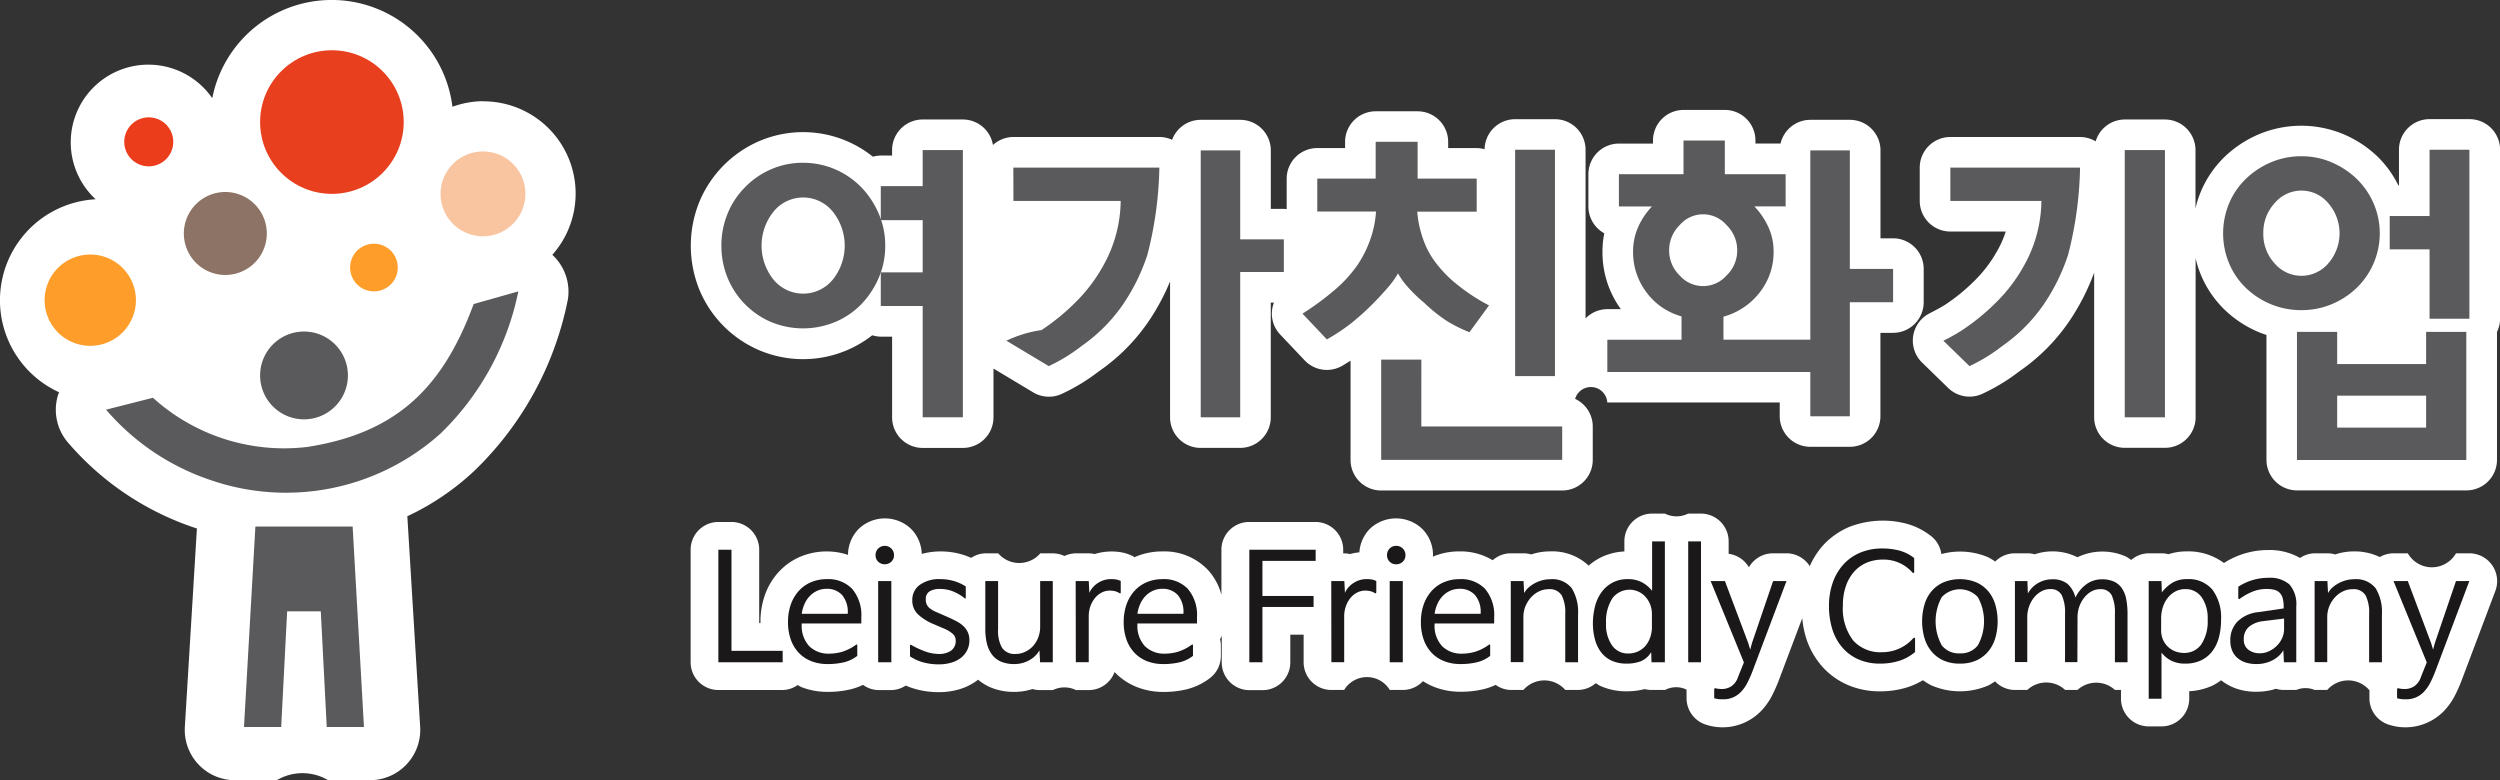 <svg xmlns="http://www.w3.org/2000/svg" width="118.895" height="37.1" viewBox="0 0 118.895 37.1">
  <rect x="0" y="0" width="118.895" height="37.1" fill="#333333" stroke="none"/>
  <g id="footer-4" transform="translate(-536.936 -39.317)">
    <path id="패스_1424" data-name="패스 1424" d="M559.906,44.129a4.353,4.353,0,0,0-1.453.266,5.787,5.787,0,0,0-11.422-.408,3.692,3.692,0,1,0-5.546,4.807,4.81,4.81,0,0,0-1.735,9.18c-.013.033-.034.061-.045.1a2.39,2.39,0,0,0,.449,2.272,13.637,13.637,0,0,0,6.08,4.084l.067.017-.574,9.44a2.391,2.391,0,0,0,2.385,2.535H550.1a2.391,2.391,0,0,1,2.441,0h1.991a2.393,2.393,0,0,0,2.386-2.535l-.61-10.019a12.142,12.142,0,0,0,3.228-2.2,15.476,15.476,0,0,0,4.411-8.132,2.386,2.386,0,0,0-.743-2.1,4.386,4.386,0,0,0-3.3-7.3Z" fill="#fff"/>
    <path id="패스_1425" data-name="패스 1425" d="M628.423,53.691V52.106a1.456,1.456,0,0,0-1.455-1.455h-.6v-4.18a1.454,1.454,0,0,0-1.455-1.455h-1.879a1.456,1.456,0,0,0-1.418,1.126h-1.195V46a1.454,1.454,0,0,0-1.455-1.455H617A1.455,1.455,0,0,0,615.549,46v.145h-1.617a1.456,1.456,0,0,0-1.455,1.455v1.535a1.457,1.457,0,0,0,.755,1.277,4.405,4.405,0,0,0-.085.864,4.58,4.58,0,0,0,.875,2.744h-.645a1.442,1.442,0,0,0-1.035.441v-8.02a1.454,1.454,0,0,0-1.455-1.455h-1.894a1.454,1.454,0,0,0-1.453,1.428,1.467,1.467,0,0,0-.377-.055h-1.355v-.294a1.455,1.455,0,0,0-1.454-1.455H602.36a1.456,1.456,0,0,0-1.455,1.455v.294h-1.322a1.455,1.455,0,0,0-1.455,1.455v1.45a1.21,1.21,0,0,0-.135-.014h-.62V46.471a1.455,1.455,0,0,0-1.455-1.455h-1.879a1.452,1.452,0,0,0-1.36.95,1.433,1.433,0,0,0-.6-.134h-6.946a1.446,1.446,0,0,0-.974.381A1.452,1.452,0,0,0,582.728,45h-1.911a1.455,1.455,0,0,0-1.455,1.455v.26h-.538a1.459,1.459,0,0,0-.375.055,5.3,5.3,0,0,0-5.426-.733,5.4,5.4,0,0,0-2.831,2.889,5.563,5.563,0,0,0,0,4.155,5.355,5.355,0,0,0,2.844,2.889,5.334,5.334,0,0,0,5.383-.708,1.436,1.436,0,0,0,.406.065h.538v3.837a1.454,1.454,0,0,0,1.455,1.455h1.911a1.454,1.454,0,0,0,1.455-1.455V56.845l1.888,1.132a1.455,1.455,0,0,0,1.36.072,9.074,9.074,0,0,0,1.689-1.017l.122-.089a9.108,9.108,0,0,0,2.339-2.373,10.537,10.537,0,0,0,1-1.869v6.462a1.454,1.454,0,0,0,1.455,1.455h1.879a1.455,1.455,0,0,0,1.455-1.455V53.708h.152a1.439,1.439,0,0,0,.3,1.522l1.16,1.225a1.452,1.452,0,0,0,1.777.263c.143-.081.271-.166.406-.249v4.72a1.454,1.454,0,0,0,1.455,1.455h8.608a1.454,1.454,0,0,0,1.455-1.455V59.6a1.452,1.452,0,0,0-.839-1.314.782.782,0,0,1,1.531.172h8.2v.653a1.456,1.456,0,0,0,1.455,1.455h1.879a1.455,1.455,0,0,0,1.455-1.455V55.146h.6A1.456,1.456,0,0,0,628.423,53.691Z" fill="#fff"/>
    <path id="패스_1426" data-name="패스 1426" d="M654.376,44.983h-1.895a1.455,1.455,0,0,0-1.455,1.455v1.7H651a5.066,5.066,0,0,0-.972-1.355,5.4,5.4,0,0,0-1.615-1.073,5.212,5.212,0,0,0-4.068,0,5.394,5.394,0,0,0-1.621,1.075,4.992,4.992,0,0,0-1.114,1.631,4.9,4.9,0,0,0-.261.81v-2.77A1.456,1.456,0,0,0,639.9,45h-1.911a1.449,1.449,0,0,0-1.387,1.04,1.452,1.452,0,0,0-.737-.207H629.69a1.456,1.456,0,0,0-1.455,1.455v1.585a1.456,1.456,0,0,0,1.455,1.455h2.634a4.575,4.575,0,0,1-.415.938,6.214,6.214,0,0,1-1.008,1.342,9.127,9.127,0,0,1-1.48,1.217c-.006,0-.173.115-.731.4a1.455,1.455,0,0,0-.345,2.333l1.242,1.209a1.454,1.454,0,0,0,1.627.278,9.064,9.064,0,0,0,1.693-1.02l.118-.086a9.145,9.145,0,0,0,2.34-2.373,10.713,10.713,0,0,0,1.165-2.285v6.878a1.454,1.454,0,0,0,1.455,1.455H639.9a1.455,1.455,0,0,0,1.455-1.455V51.6a4.81,4.81,0,0,0,.26.81,4.971,4.971,0,0,0,1.117,1.634,5.254,5.254,0,0,0,1.633,1.072c.117.05.238.09.359.131v5.937a1.455,1.455,0,0,0,1.455,1.455h8.054a1.454,1.454,0,0,0,1.455-1.455V55.1a1.44,1.44,0,0,0,.147-.625V46.438A1.455,1.455,0,0,0,654.376,44.983Z" fill="#fff"/>
    <circle id="타원_198" data-name="타원 198" cx="3.415" cy="3.415" r="3.415" transform="translate(549.306 41.707)" fill="#e8401f"/>
    <path id="패스_1427" data-name="패스 1427" d="M561.923,48.537a2.017,2.017,0,1,1-2.017-2.017A2.017,2.017,0,0,1,561.923,48.537Z" fill="#f9c4a0"/>
    <path id="패스_1428" data-name="패스 1428" d="M549.625,50.421a1.973,1.973,0,1,1-1.973-1.973A1.974,1.974,0,0,1,549.625,50.421Z" fill="#8c7365"/>
    <path id="패스_1429" data-name="패스 1429" d="M553.482,57.172a2.088,2.088,0,1,1-2.088-2.088A2.088,2.088,0,0,1,553.482,57.172Z" fill="#5a5a5c"/>
    <path id="패스_1430" data-name="패스 1430" d="M543.4,53.593a2.171,2.171,0,1,1-2.171-2.171A2.171,2.171,0,0,1,543.4,53.593Z" fill="#fe9d2a"/>
    <path id="패스_1431" data-name="패스 1431" d="M555.853,52.041a1.133,1.133,0,1,1-1.132-1.133A1.132,1.132,0,0,1,555.853,52.041Z" fill="#fe9d2a"/>
    <path id="패스_1432" data-name="패스 1432" d="M545.176,46.062a1.165,1.165,0,1,1-1.164-1.164A1.164,1.164,0,0,1,545.176,46.062Z" fill="#eb3d1c"/>
    <path id="패스_1433" data-name="패스 1433" d="M541.98,58.8l2.23-.566a9.291,9.291,0,0,0,7.361,2.336c4.282-.673,6.441-2.867,7.892-6.795l2.124-.6a13.006,13.006,0,0,1-3.7,6.76,11,11,0,0,1-10.957,2.206A11.251,11.251,0,0,1,541.98,58.8Z" fill="#5a5a5c"/>
    <path id="패스_1434" data-name="패스 1434" d="M553.707,64.359h-4.625l-.543,9.533h1.77l.283-5.5h1.6l.283,5.5h1.77Z" fill="#5a5a5c"/>
    <g id="그룹_858" data-name="그룹 858">
      <path id="패스_1435" data-name="패스 1435" d="M580.817,48.169h-1.993v1.618h1.993V52.27h-1.993v1.6h1.993v5.292h1.911V46.454h-1.911Z" fill="#5a5a5c"/>
      <path id="패스_1436" data-name="패스 1436" d="M578.726,49.477a4.15,4.15,0,0,0-.833-1.258,3.857,3.857,0,0,0-2.761-1.161,3.767,3.767,0,0,0-1.527.311,3.838,3.838,0,0,0-1.234.85,3.764,3.764,0,0,0-.832,1.258,3.947,3.947,0,0,0-.295,1.518,4,4,0,0,0,.295,1.536,3.89,3.89,0,0,0,2.066,2.1,3.982,3.982,0,0,0,3.047,0,3.74,3.74,0,0,0,1.241-.841,4.162,4.162,0,0,0,.833-1.258,3.83,3.83,0,0,0,.31-1.536A3.783,3.783,0,0,0,578.726,49.477Zm-2.189,3.144a1.824,1.824,0,0,1-2.81,0,2.584,2.584,0,0,1,0-3.243,1.81,1.81,0,0,1,2.81,0,2.584,2.584,0,0,1,0,3.243Z" fill="#5a5a5c"/>
      <path id="패스_1437" data-name="패스 1437" d="M595.918,46.47h-1.878V59.163h1.878v-6.91h2.075V50.7h-2.075Z" fill="#5a5a5c"/>
      <path id="패스_1438" data-name="패스 1438" d="M604.533,56.419h-1.911v4.77h8.609V59.6h-6.7Z" fill="#5a5a5c"/>
      <path id="패스_1439" data-name="패스 1439" d="M603.422,52.319a3.709,3.709,0,0,0,.425.6,7.09,7.09,0,0,0,.832.808,7.48,7.48,0,0,0,1.022.826,6.506,6.506,0,0,0,1.119.563l.931-1.274a9,9,0,0,1-1.479-.964,5.778,5.778,0,0,1-1.1-1.127,4.021,4.021,0,0,1-.564-1.087,4.985,4.985,0,0,1-.27-1.282h2.827V47.81h-2.81V46.062H602.36V47.81h-2.777v1.568h2.794a4.932,4.932,0,0,1-.3,1.4,5.207,5.207,0,0,1-.6,1.168,6.3,6.3,0,0,1-1.143,1.225,13.249,13.249,0,0,1-1.454,1.062l1.159,1.225a9.057,9.057,0,0,0,1.177-.784,11.952,11.952,0,0,0,.964-.866c.283-.283.535-.555.759-.816A3.969,3.969,0,0,0,603.422,52.319Z" fill="#5a5a5c"/>
      <rect id="사각형_827" data-name="사각형 827" width="1.895" height="10.766" transform="translate(608.992 46.438)" fill="#5a5a5c"/>
      <path id="패스_1440" data-name="패스 1440" d="M624.91,46.47h-1.879V59.115h1.879V53.691h2.058V52.106H624.91Z" fill="#5a5a5c"/>
      <path id="패스_1441" data-name="패스 1441" d="M618.9,54.377a3.257,3.257,0,0,0,1.716-1.143,3.082,3.082,0,0,0,.669-1.961,2.767,2.767,0,0,0-.253-1.168,3.564,3.564,0,0,0-.661-.972h1.486V47.6h-2.891V46H617v1.6h-3.072v1.536H615.5a3.41,3.41,0,0,0-.653.972,2.822,2.822,0,0,0-.245,1.168,3.151,3.151,0,0,0,.637,1.944,3.087,3.087,0,0,0,1.667,1.143v1.112h-3.529v1.535H623.5V55.472H618.9Zm-2.083-1.96a1.647,1.647,0,0,1-.5-1.193,1.67,1.67,0,0,1,.5-1.2,1.466,1.466,0,0,1,2.231,0,1.658,1.658,0,0,1,.506,1.2,1.636,1.636,0,0,1-.506,1.193,1.483,1.483,0,0,1-2.231,0Z" fill="#5a5a5c"/>
      <rect id="사각형_828" data-name="사각형 828" width="1.911" height="12.709" transform="translate(637.985 46.454)" fill="#5a5a5c"/>
      <path id="패스_1442" data-name="패스 1442" d="M629.69,48.872h4.331a6.389,6.389,0,0,1-.838,3.095,7.624,7.624,0,0,1-1.242,1.658,10.462,10.462,0,0,1-1.682,1.389,8.026,8.026,0,0,1-.9.506l1.242,1.209a8.117,8.117,0,0,0,1.568-.964,7.752,7.752,0,0,0,1.977-1.993,9.325,9.325,0,0,0,1.146-2.343,17.789,17.789,0,0,0,.568-4.142H629.69Z" fill="#5a5a5c"/>
      <path id="패스_1443" data-name="패스 1443" d="M647.834,53.781a3.835,3.835,0,0,0,1.184-.776,3.617,3.617,0,0,0,.8-1.16,3.611,3.611,0,0,0,0-2.859,3.627,3.627,0,0,0-.8-1.16,3.949,3.949,0,0,0-1.184-.784,3.6,3.6,0,0,0-1.446-.294,3.642,3.642,0,0,0-1.463.294,3.923,3.923,0,0,0-1.184.784,3.529,3.529,0,0,0-.792,1.16,3.716,3.716,0,0,0,0,2.859,3.518,3.518,0,0,0,.792,1.16,3.811,3.811,0,0,0,1.184.776,3.741,3.741,0,0,0,1.463.285A3.693,3.693,0,0,0,647.834,53.781Zm-3.259-3.373a2.055,2.055,0,0,1,.539-1.43,1.658,1.658,0,0,1,2.548,0,2.176,2.176,0,0,1,0,2.867,1.674,1.674,0,0,1-2.548,0A2.046,2.046,0,0,1,644.575,50.408Z" fill="#5a5a5c"/>
      <path id="패스_1444" data-name="패스 1444" d="M652.481,46.438v3.153h-1.895v1.584h1.895v3.3h1.895V46.438Z" fill="#5a5a5c"/>
      <path id="패스_1445" data-name="패스 1445" d="M652.317,56.631h-4.23V55.1h-1.912v6.093h8.054V55.1h-1.912Zm0,3.023h-4.23v-1.52h4.23Z" fill="#5a5a5c"/>
      <path id="패스_1446" data-name="패스 1446" d="M585.133,48.872h5.1a6.4,6.4,0,0,1-.837,3.095,7.627,7.627,0,0,1-1.242,1.658,10.472,10.472,0,0,1-1.683,1.389,5.839,5.839,0,0,0-1.673.506l2.016,1.209a8.162,8.162,0,0,0,1.569-.964,7.765,7.765,0,0,0,1.976-1.993,9.291,9.291,0,0,0,1.146-2.343,17.737,17.737,0,0,0,.568-4.142h-6.945Z" fill="#5a5a5c"/>
    </g>
    <path id="패스_1447" data-name="패스 1447" d="M655.459,66.2a1.322,1.322,0,0,0-1.085-.569h-.636a1.319,1.319,0,0,1-2.291,0h-.679a1.305,1.305,0,0,0-.653.178,2.782,2.782,0,0,0-1.235-.269,2.832,2.832,0,0,0-.688.087c-.067.017-.133.037-.2.058a1.316,1.316,0,0,0-.374-.054h-.608a1.282,1.282,0,0,0-.688.222,2.909,2.909,0,0,0-1.519-.377,3.876,3.876,0,0,0-2.1.616,2.841,2.841,0,0,0-1.766-.552,2.768,2.768,0,0,0-.874.135,1.277,1.277,0,0,0-.335-.044h-.608a1.3,1.3,0,0,0-.828.316,2.306,2.306,0,0,0-.258-.165,2.749,2.749,0,0,0-2.3.037,2.637,2.637,0,0,0-1.912-.177c-.04.01-.079.022-.119.036a1.328,1.328,0,0,0-.348-.047h-.593a1.315,1.315,0,0,0-.936.391,3.036,3.036,0,0,0-.363-.214,3.421,3.421,0,0,0-2.2-.141,1.308,1.308,0,0,0-.482-.849,3.273,3.273,0,0,0-1.168-.593,4.422,4.422,0,0,0-2.694.137,3.576,3.576,0,0,0-1.253.859,3.767,3.767,0,0,0-.663,1.027c-.01-.015-.015-.032-.026-.048a1.32,1.32,0,0,0-1.085-.569h-.635a1.323,1.323,0,0,0-1.147.665,1.309,1.309,0,0,0-.963-.64v-.594a1.32,1.32,0,0,0-1.319-1.319h-.608a1.239,1.239,0,0,1-1.105,0h-.608a1.319,1.319,0,0,0-1.319,1.319v.482a2.817,2.817,0,0,0-1.2.325,2.887,2.887,0,0,0-.5.348,2.519,2.519,0,0,0-1.845-.677,2.833,2.833,0,0,0-.688.087c-.067.017-.133.037-.2.058a1.316,1.316,0,0,0-.374-.054h-.608a1.3,1.3,0,0,0-.848.33,2.957,2.957,0,0,0-1.577-.421,3.226,3.226,0,0,0-1.27.251h0c0-.024.009-.047.009-.071a1.763,1.763,0,0,0-.513-1.251,1.806,1.806,0,0,0-2.509.017,1.767,1.767,0,0,0-.48,1.1,2.275,2.275,0,0,0-.443.081,1.3,1.3,0,0,0-.288-.033h-.038V65.46a1.319,1.319,0,0,0-1.319-1.319h-3.154a1.32,1.32,0,0,0-1.319,1.319v2.146a2.813,2.813,0,0,0-.631-1.174,2.854,2.854,0,0,0-2.178-.89,3.235,3.235,0,0,0-1.271.251c-.017.008-.032.02-.049.028-.015-.009-.027-.022-.042-.031a2.014,2.014,0,0,0-.638-.215,2.748,2.748,0,0,0-1.219.091,1.3,1.3,0,0,0-.288-.033H588.1a1.322,1.322,0,0,0-.544.126,1.3,1.3,0,0,0-.546-.126h-.6a1.318,1.318,0,0,1-2,0H583.8a1.281,1.281,0,0,0-.678.215,3.216,3.216,0,0,0-.484-.176,3.568,3.568,0,0,0-.966-.13,3.421,3.421,0,0,0-.9.118,1.757,1.757,0,0,0-.507-1.189,1.8,1.8,0,0,0-2.508.017,1.766,1.766,0,0,0-.491,1.219,3.157,3.157,0,0,0-1-.165,3.23,3.23,0,0,0-1.27.251,2.989,2.989,0,0,0-1.04.74,3.207,3.207,0,0,0-.643,1.085,3.788,3.788,0,0,0-.211,1.279c0,.019,0,.035,0,.053h-.06V65.46a1.32,1.32,0,0,0-1.319-1.319H571.1a1.32,1.32,0,0,0-1.319,1.319v5.353a1.319,1.319,0,0,0,1.319,1.319h3.062a1.273,1.273,0,0,0,.708-.235c.064.03.12.07.187.1a3.389,3.389,0,0,0,1.24.224,4.645,4.645,0,0,0,1.069-.116,2.926,2.926,0,0,0,.613-.218,1.28,1.28,0,0,0,.729.249h.623a1.283,1.283,0,0,0,.68-.216,3.412,3.412,0,0,0,.537.186,4.179,4.179,0,0,0,1.031.129,3.432,3.432,0,0,0,.958-.131,2.687,2.687,0,0,0,.891-.443c.008-.006.014-.015.022-.021a2.428,2.428,0,0,0,.575.36,2.881,2.881,0,0,0,1.153.221,2.785,2.785,0,0,0,.861-.135,1.318,1.318,0,0,0,.362.05h.608a1.248,1.248,0,0,1,1.1,0h.608a1.311,1.311,0,0,0,1.227-.861.247.247,0,0,0,.02.025,2.962,2.962,0,0,0,1.06.7,3.4,3.4,0,0,0,1.241.224,4.658,4.658,0,0,0,1.069-.116,3.006,3.006,0,0,0,1.144-.542,1.321,1.321,0,0,0,.52-1.05v-.487a1.339,1.339,0,0,0-.038-.313,1.3,1.3,0,0,0,.079-.163v1.267a1.319,1.319,0,0,0,1.319,1.319h.623a1.319,1.319,0,0,0,1.319-1.319V69.5h.634l0,1.313a1.319,1.319,0,0,0,1.319,1.317h.608a1.268,1.268,0,0,1,2.17,0h.623a1.307,1.307,0,0,0,.955-.419,3.1,3.1,0,0,0,.547.28,3.4,3.4,0,0,0,1.241.224,4.651,4.651,0,0,0,1.069-.116,2.928,2.928,0,0,0,.6-.211,1.282,1.282,0,0,0,.719.242h.6a1.321,1.321,0,0,1,1.993,0h.609a1.3,1.3,0,0,0,.84-.323c.068.039.126.089.2.123a2.991,2.991,0,0,0,1.275.264,3.353,3.353,0,0,0,.852-.106,1.3,1.3,0,0,0,.333.042h.636a1.13,1.13,0,0,1,1.022-.016v.408a1.322,1.322,0,0,0,.881,1.245,2.551,2.551,0,0,0,2.676-.649,3.107,3.107,0,0,0,.509-.722,7.153,7.153,0,0,0,.3-.667l1.136-3.012a4.674,4.674,0,0,0,.185.946,3.762,3.762,0,0,0,.738,1.322,3.461,3.461,0,0,0,1.225.9,3.823,3.823,0,0,0,1.554.31,4.3,4.3,0,0,0,1.324-.2,3.505,3.505,0,0,0,.714-.329,3.034,3.034,0,0,0,.391.241,3.406,3.406,0,0,0,2.737,0,2.922,2.922,0,0,0,.3-.188,1.311,1.311,0,0,0,.95.411h.586a1.319,1.319,0,0,1,1.8,0h.587a1.32,1.32,0,0,1,1.782,0h.286v.413a1.319,1.319,0,0,0,1.319,1.32h.608a1.319,1.319,0,0,0,1.319-1.32v-.354a2.974,2.974,0,0,0,1.141-.283,2.748,2.748,0,0,0,.373-.238,2.475,2.475,0,0,0,.83.431,2.939,2.939,0,0,0,.814.117,3.281,3.281,0,0,0,.73-.077c.079-.019.158-.041.236-.066a1.277,1.277,0,0,0,.383.057h.586a1.121,1.121,0,0,1,.871,0h.6a1.321,1.321,0,0,1,1.993,0h.012v.392a1.321,1.321,0,0,0,.881,1.245,2.548,2.548,0,0,0,2.675-.649,3.076,3.076,0,0,0,.509-.722,7.153,7.153,0,0,0,.3-.667l1.626-4.313A1.319,1.319,0,0,0,655.459,66.2Z" fill="#fff"/>
    <g id="그룹_859" data-name="그룹 859">
      <path id="패스_1448" data-name="패스 1448" d="M574.158,70.269v.544H571.1V65.461h.623v4.808Z" fill="#1a1818"/>
      <path id="패스_1449" data-name="패스 1449" d="M576.258,66.86a1.57,1.57,0,0,1,1.209.467,1.926,1.926,0,0,1,.431,1.351v.29h-2.835v.063a1.426,1.426,0,0,0,.367,1.026,1.3,1.3,0,0,0,.948.346,2.191,2.191,0,0,0,.618-.091,2.269,2.269,0,0,0,.633-.319c.052-.043.078-.033.078.028v.488a1.674,1.674,0,0,1-.643.307,3.347,3.347,0,0,1-.771.082,2.08,2.08,0,0,1-.763-.134,1.641,1.641,0,0,1-.594-.389,1.777,1.777,0,0,1-.386-.626,2.433,2.433,0,0,1-.138-.852,2.472,2.472,0,0,1,.134-.834,1.909,1.909,0,0,1,.379-.644,1.657,1.657,0,0,1,.583-.413A1.889,1.889,0,0,1,576.258,66.86Zm-1.188,1.648h2.184v-.029a1.241,1.241,0,0,0-.271-.866.962.962,0,0,0-.74-.293,1.078,1.078,0,0,0-.413.081,1.128,1.128,0,0,0-.35.231,1.267,1.267,0,0,0-.262.363,1.722,1.722,0,0,0-.148.478Z" fill="#1a1818"/>
      <path id="패스_1450" data-name="패스 1450" d="M578.576,65.723a.441.441,0,0,1,.124-.319.449.449,0,0,1,.626,0,.432.432,0,0,1,.127.319.411.411,0,0,1-.127.307.46.46,0,0,1-.626,0A.42.42,0,0,1,578.576,65.723Zm.75,1.229v3.861H578.7V66.952Z" fill="#1a1818"/>
      <path id="패스_1451" data-name="패스 1451" d="M580.281,69.993a3.979,3.979,0,0,0,.685.315,1.877,1.877,0,0,0,.594.109,1,1,0,0,0,.615-.162.569.569,0,0,0,.213-.482.423.423,0,0,0-.152-.321,1.54,1.54,0,0,0-.443-.258l-.43-.184a2.492,2.492,0,0,1-.782-.488.9.9,0,0,1-.258-.665.874.874,0,0,1,.35-.72,1.567,1.567,0,0,1,.993-.277,2.2,2.2,0,0,1,1.2.347v.517c0,.065-.021.077-.063.035a2.3,2.3,0,0,0-.565-.325,1.643,1.643,0,0,0-.6-.107.922.922,0,0,0-.491.113.41.41,0,0,0-.181.375.5.5,0,0,0,.163.411,1.4,1.4,0,0,0,.382.218l.467.205c.15.067.291.132.42.2a1.529,1.529,0,0,1,.336.226.94.94,0,0,1,.222.293.892.892,0,0,1,.082.4,1.029,1.029,0,0,1-.11.48,1.043,1.043,0,0,1-.3.361,1.4,1.4,0,0,1-.463.226,2.1,2.1,0,0,1-.586.078,2.849,2.849,0,0,1-.708-.088,2.146,2.146,0,0,1-.657-.294v-.488C580.21,69.981,580.234,69.965,580.281,69.993Z" fill="#1a1818"/>
      <path id="패스_1452" data-name="패스 1452" d="M583.795,69.236V66.952h.608v2.3a1.6,1.6,0,0,0,.191.876.72.72,0,0,0,.65.29,1.028,1.028,0,0,0,.442-.1,1.153,1.153,0,0,0,.368-.264,1.337,1.337,0,0,0,.255-.411,1.433,1.433,0,0,0,.095-.53V66.952h.6v3.861H586.4l-.029-.558h-.006a1.228,1.228,0,0,1-.506.476,1.455,1.455,0,0,1-.683.167,1.589,1.589,0,0,1-.629-.113,1.053,1.053,0,0,1-.427-.329,1.407,1.407,0,0,1-.245-.523A2.891,2.891,0,0,1,583.795,69.236Z" fill="#1a1818"/>
      <path id="패스_1453" data-name="패스 1453" d="M590.152,67.511a.787.787,0,0,0-.2-.081,1.083,1.083,0,0,0-.248-.025.837.837,0,0,0-.365.088,1,1,0,0,0-.317.251,1.286,1.286,0,0,0-.223.39,1.424,1.424,0,0,0-.085.5v2.177H588.1l-.007-3.861h.622l.028.559a1.1,1.1,0,0,1,.432-.481,1.127,1.127,0,0,1,.586-.17,1.616,1.616,0,0,1,.259.018.759.759,0,0,1,.216.074v.524C590.237,67.542,590.208,67.554,590.152,67.511Z" fill="#1a1818"/>
      <path id="패스_1454" data-name="패스 1454" d="M592.223,66.86a1.57,1.57,0,0,1,1.209.467,1.926,1.926,0,0,1,.431,1.351v.29h-2.835v.063a1.417,1.417,0,0,0,.367,1.026,1.3,1.3,0,0,0,.948.346,2.191,2.191,0,0,0,.618-.091,2.268,2.268,0,0,0,.633-.319c.052-.043.078-.033.078.028v.488a1.674,1.674,0,0,1-.643.307,3.346,3.346,0,0,1-.771.082,2.089,2.089,0,0,1-.764-.134,1.645,1.645,0,0,1-.593-.389,1.776,1.776,0,0,1-.386-.626,2.431,2.431,0,0,1-.138-.852,2.473,2.473,0,0,1,.134-.834,1.909,1.909,0,0,1,.379-.644,1.647,1.647,0,0,1,.583-.413A1.889,1.889,0,0,1,592.223,66.86Zm-1.189,1.648h2.185v-.029a1.242,1.242,0,0,0-.271-.866.963.963,0,0,0-.74-.293,1.079,1.079,0,0,0-.413.081,1.127,1.127,0,0,0-.35.231,1.268,1.268,0,0,0-.262.363,1.757,1.757,0,0,0-.149.478Z" fill="#1a1818"/>
      <path id="패스_1455" data-name="패스 1455" d="M599.506,65.461v.53h-2.531V67.66h2.432v.523h-2.432v2.63h-.623V65.461Z" fill="#1a1818"/>
      <path id="패스_1456" data-name="패스 1456" d="M602.3,67.511a.774.774,0,0,0-.2-.081,1.071,1.071,0,0,0-.248-.025.836.836,0,0,0-.364.088,1,1,0,0,0-.318.251,1.285,1.285,0,0,0-.222.39,1.4,1.4,0,0,0-.085.5v2.177h-.609l-.006-3.861h.622l.028.559a1.1,1.1,0,0,1,.432-.481,1.121,1.121,0,0,1,.585-.17,1.616,1.616,0,0,1,.259.018.738.738,0,0,1,.216.074v.524C602.383,67.542,602.355,67.554,602.3,67.511Z" fill="#1a1818"/>
      <path id="패스_1457" data-name="패스 1457" d="M602.9,65.723a.441.441,0,0,1,.124-.319.419.419,0,0,1,.314-.127.424.424,0,0,1,.312.127.432.432,0,0,1,.127.319.411.411,0,0,1-.127.307.432.432,0,0,1-.312.123.427.427,0,0,1-.314-.123A.42.42,0,0,1,602.9,65.723Zm.75,1.229v3.861h-.622V66.952Z" fill="#1a1818"/>
      <path id="패스_1458" data-name="패스 1458" d="M606.357,66.86a1.571,1.571,0,0,1,1.209.467,1.926,1.926,0,0,1,.43,1.351v.29h-2.835v.063a1.422,1.422,0,0,0,.368,1.026,1.3,1.3,0,0,0,.948.346,2.191,2.191,0,0,0,.618-.091,2.269,2.269,0,0,0,.633-.319c.052-.043.078-.033.078.028v.488a1.672,1.672,0,0,1-.644.307,3.331,3.331,0,0,1-.77.082,2.089,2.089,0,0,1-.764-.134,1.658,1.658,0,0,1-.594-.389,1.775,1.775,0,0,1-.385-.626,2.433,2.433,0,0,1-.138-.852,2.473,2.473,0,0,1,.134-.834,1.909,1.909,0,0,1,.379-.644,1.648,1.648,0,0,1,.583-.413A1.883,1.883,0,0,1,606.357,66.86Zm-1.189,1.648h2.185v-.029a1.237,1.237,0,0,0-.272-.866.959.959,0,0,0-.739-.293,1.078,1.078,0,0,0-.413.081,1.144,1.144,0,0,0-.351.231,1.283,1.283,0,0,0-.261.363,1.721,1.721,0,0,0-.149.478Z" fill="#1a1818"/>
      <path id="패스_1459" data-name="패스 1459" d="M611.985,68.529v2.284h-.609v-2.3a1.785,1.785,0,0,0-.17-.884.663.663,0,0,0-.629-.29,1.02,1.02,0,0,0-.441.1,1.238,1.238,0,0,0-.382.283,1.426,1.426,0,0,0-.269.424,1.349,1.349,0,0,0-.1.534v2.128h-.6V66.952h.608l.028.559h.007a1.049,1.049,0,0,1,.223-.269,1.553,1.553,0,0,1,.3-.2,1.624,1.624,0,0,1,.342-.131,1.476,1.476,0,0,1,.357-.046,1.178,1.178,0,0,1,1.036.428A2.151,2.151,0,0,1,611.985,68.529Z" fill="#1a1818"/>
      <path id="패스_1460" data-name="패스 1460" d="M615.463,70.34h-.007a1.025,1.025,0,0,1-.494.428,1.879,1.879,0,0,1-.662.109,1.681,1.681,0,0,1-.72-.142,1.309,1.309,0,0,1-.5-.4,1.742,1.742,0,0,1-.289-.6,2.935,2.935,0,0,1-.1-.767,3.292,3.292,0,0,1,.1-.81,1.966,1.966,0,0,1,.308-.672,1.487,1.487,0,0,1,1.265-.626,1.389,1.389,0,0,1,.656.149,1.507,1.507,0,0,1,.48.4h.007V65.064h.607v5.749h-.635Zm.035-1.21v-.608a1.257,1.257,0,0,0-.077-.442,1.132,1.132,0,0,0-.22-.367,1.051,1.051,0,0,0-.335-.255,1.019,1.019,0,0,0-1.249.314,2.02,2.02,0,0,0-.3,1.189,1.7,1.7,0,0,0,.29,1.057.908.908,0,0,0,.756.378,1.107,1.107,0,0,0,.478-.1,1.047,1.047,0,0,0,.354-.269,1.228,1.228,0,0,0,.222-.4A1.54,1.54,0,0,0,615.5,69.13Z" fill="#1a1818"/>
      <path id="패스_1461" data-name="패스 1461" d="M617.832,65.064v5.749h-.608V65.064Z" fill="#1a1818"/>
      <path id="패스_1462" data-name="패스 1462" d="M618.46,72.524V72.1c0-.037.025-.054.072-.049a1.038,1.038,0,0,0,.152.028c.049,0,.1.007.144.007a.841.841,0,0,0,.442-.127.851.851,0,0,0,.329-.46l.268-.665v-.028l-1.576-3.854h.679l1.109,2.949.093.311.084-.311,1.005-2.949h.636l-1.626,4.314a5.182,5.182,0,0,1-.238.53,1.745,1.745,0,0,1-.289.414,1.133,1.133,0,0,1-.88.363A1.289,1.289,0,0,1,618.46,72.524Z" fill="#1a1818"/>
      <path id="패스_1463" data-name="패스 1463" d="M627.921,69.675c.062-.047.092-.038.092.028v.622a2.166,2.166,0,0,1-.749.417,2.974,2.974,0,0,1-.919.135,2.5,2.5,0,0,1-1.021-.2,2.146,2.146,0,0,1-.764-.559,2.433,2.433,0,0,1-.478-.862,3.626,3.626,0,0,1-.163-1.117A3.3,3.3,0,0,1,624.107,67a2.521,2.521,0,0,1,.523-.866,2.225,2.225,0,0,1,.8-.544,2.631,2.631,0,0,1,1-.188,3.2,3.2,0,0,1,.841.1,1.977,1.977,0,0,1,.7.356v.651c0,.033-.01.053-.028.056s-.04,0-.064-.028a1.817,1.817,0,0,0-1.407-.607,1.964,1.964,0,0,0-.742.14,1.671,1.671,0,0,0-.6.418,2.016,2.016,0,0,0-.4.682,2.7,2.7,0,0,0-.149.937,2.491,2.491,0,0,0,.485,1.666,1.732,1.732,0,0,0,1.388.561A1.957,1.957,0,0,0,627.921,69.675Z" fill="#1a1818"/>
      <path id="패스_1464" data-name="패스 1464" d="M630.141,70.877a1.867,1.867,0,0,1-.8-.159,1.581,1.581,0,0,1-.558-.435,1.808,1.808,0,0,1-.329-.64,2.894,2.894,0,0,1,.007-1.577,1.735,1.735,0,0,1,.34-.636,1.581,1.581,0,0,1,.562-.417,2.07,2.07,0,0,1,1.562,0,1.593,1.593,0,0,1,.563.417,1.762,1.762,0,0,1,.339.636,2.894,2.894,0,0,1,.007,1.577,1.809,1.809,0,0,1-.329.64,1.582,1.582,0,0,1-.558.435A1.864,1.864,0,0,1,630.141,70.877Zm0-.488a1.015,1.015,0,0,0,.859-.382,2.385,2.385,0,0,0,0-2.291,1.173,1.173,0,0,0-1.718,0,2.386,2.386,0,0,0,0,2.291A1.017,1.017,0,0,0,630.141,70.389Z" fill="#1a1818"/>
      <path id="패스_1465" data-name="패스 1465" d="M635.636,67.73h.007a1.648,1.648,0,0,1,.544-.647,1.253,1.253,0,0,1,.707-.215,1.346,1.346,0,0,1,.58.11.926.926,0,0,1,.378.321,1.374,1.374,0,0,1,.205.523,3.8,3.8,0,0,1,.06.714v2.277h-.6v-2.3a1.981,1.981,0,0,0-.151-.884.57.57,0,0,0-.556-.29.828.828,0,0,0-.4.1,1.134,1.134,0,0,0-.339.283,1.487,1.487,0,0,0-.332.958l-.007,2.128h-.587v-2.3a1.93,1.93,0,0,0-.156-.884.576.576,0,0,0-.558-.29.85.85,0,0,0-.4.1,1.16,1.16,0,0,0-.346.283,1.411,1.411,0,0,0-.244.424,1.483,1.483,0,0,0-.092.534v2.128h-.587V66.952h.594l.021.58h.007a1.239,1.239,0,0,1,.209-.279,1.319,1.319,0,0,1,.271-.208,1.343,1.343,0,0,1,.316-.131,1.238,1.238,0,0,1,.336-.046,1.13,1.13,0,0,1,.742.212A1.254,1.254,0,0,1,635.636,67.73Z" fill="#1a1818"/>
      <path id="패스_1466" data-name="패스 1466" d="M639.73,66.952l.02.538a1.8,1.8,0,0,1,.51-.463,1.314,1.314,0,0,1,.679-.167,1.471,1.471,0,0,1,1.219.506,2.2,2.2,0,0,1,.407,1.41,3.257,3.257,0,0,1-.1.846,1.874,1.874,0,0,1-.314.664,1.473,1.473,0,0,1-.534.436,1.741,1.741,0,0,1-.76.155,1.437,1.437,0,0,1-.651-.135,1.361,1.361,0,0,1-.46-.374h-.013v2.178h-.609V66.952Zm-.015,1.769v.572a1.106,1.106,0,0,0,.081.428,1.056,1.056,0,0,0,.227.34,1.032,1.032,0,0,0,.343.225,1.107,1.107,0,0,0,.431.082.974.974,0,0,0,.831-.41,1.98,1.98,0,0,0,.3-1.182,1.727,1.727,0,0,0-.289-1.06.921.921,0,0,0-.772-.382,1,1,0,0,0-.484.117,1.132,1.132,0,0,0-.363.311,1.4,1.4,0,0,0-.227.446A1.747,1.747,0,0,0,639.715,68.721Z" fill="#1a1818"/>
      <path id="패스_1467" data-name="패스 1467" d="M643.476,67.78c-.024.024-.045.032-.064.025s-.028-.03-.028-.068v-.515a2.51,2.51,0,0,1,.665-.312,2.564,2.564,0,0,1,.756-.113,1.4,1.4,0,0,1,1.015.318,1.432,1.432,0,0,1,.322,1.047v2.651h-.587l-.028-.558h-.008a1.119,1.119,0,0,1-.23.275,1.342,1.342,0,0,1-.3.2,1.615,1.615,0,0,1-.347.124,1.514,1.514,0,0,1-.357.043,1.66,1.66,0,0,1-.52-.064,1.122,1.122,0,0,1-.406-.212.936.936,0,0,1-.262-.353,1.224,1.224,0,0,1-.092-.488,1.262,1.262,0,0,1,.332-.894,1.63,1.63,0,0,1,.991-.456l1.215-.177V68.19a1.588,1.588,0,0,0-.048-.424.59.59,0,0,0-.15-.265.549.549,0,0,0-.251-.135,1.485,1.485,0,0,0-.356-.039,1.807,1.807,0,0,0-.64.113A2.755,2.755,0,0,0,643.476,67.78Zm2.086,1.463v-.509l-1.026.127a1.255,1.255,0,0,0-.643.266.746.746,0,0,0-.247.6.581.581,0,0,0,.216.488.868.868,0,0,0,.554.17,1,1,0,0,0,.435-.1,1.3,1.3,0,0,0,.368-.258,1.219,1.219,0,0,0,.251-.364A1.032,1.032,0,0,0,645.562,69.243Z" fill="#1a1818"/>
      <path id="패스_1468" data-name="패스 1468" d="M650.215,68.529v2.284h-.608v-2.3a1.8,1.8,0,0,0-.17-.884.663.663,0,0,0-.629-.29,1.016,1.016,0,0,0-.441.1,1.215,1.215,0,0,0-.382.283,1.409,1.409,0,0,0-.27.424,1.365,1.365,0,0,0-.1.534v2.128h-.6V66.952h.608l.029.559h.007a1.024,1.024,0,0,1,.222-.269,1.582,1.582,0,0,1,.3-.2,1.631,1.631,0,0,1,.343-.131,1.468,1.468,0,0,1,.356-.046,1.178,1.178,0,0,1,1.036.428A2.143,2.143,0,0,1,650.215,68.529Z" fill="#1a1818"/>
      <path id="패스_1469" data-name="패스 1469" d="M650.936,72.524V72.1c0-.037.024-.054.071-.049a1.088,1.088,0,0,0,.152.028c.049,0,.1.007.145.007a.838.838,0,0,0,.441-.127.852.852,0,0,0,.33-.46l.268-.665v-.028l-1.576-3.854h.679l1.109,2.949.093.311.084-.311,1.005-2.949h.635l-1.626,4.314a5.392,5.392,0,0,1-.237.53,1.77,1.77,0,0,1-.289.414,1.137,1.137,0,0,1-.881.363A1.283,1.283,0,0,1,650.936,72.524Z" fill="#1a1818"/>
    </g>
  </g>
</svg>
